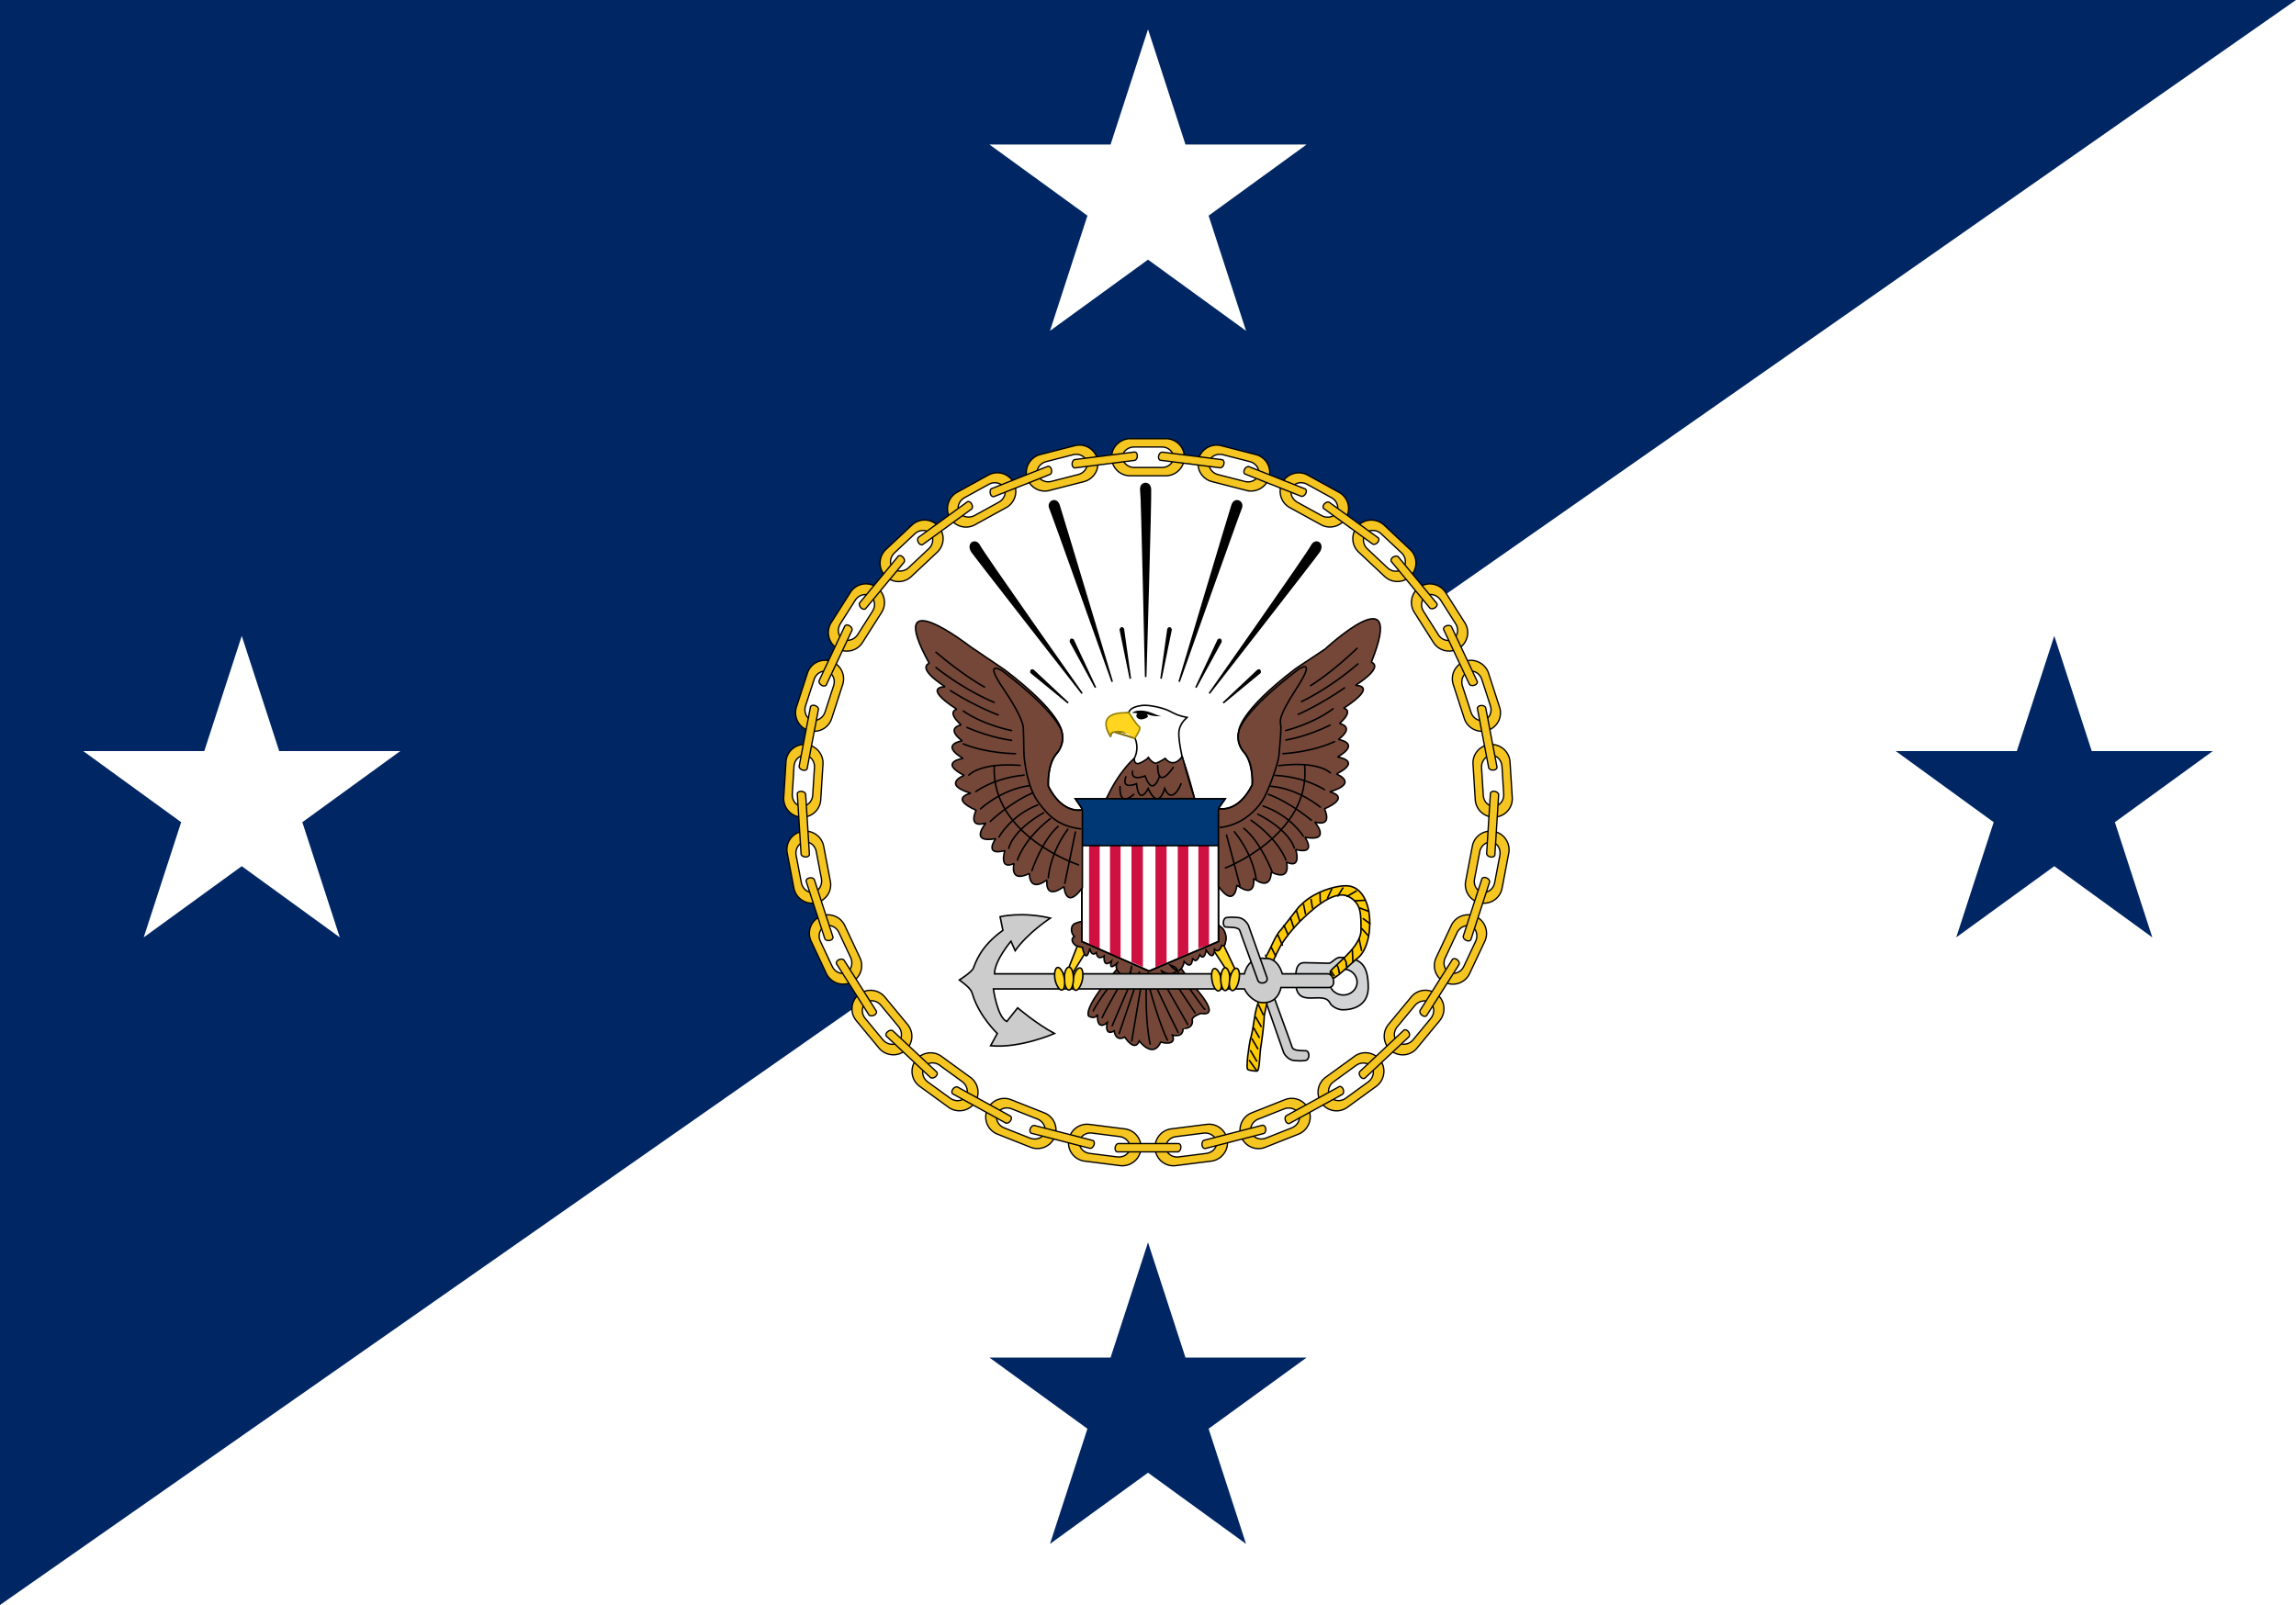 <svg xmlns="http://www.w3.org/2000/svg" width="615" height="430"><path fill="#002664" d="M0 0h615v430H0z"/><path fill="#FFF" d="M0 430h615V0zM64.755 170.359l26.258 80.779-68.732-49.916h84.943l-68.727 49.916z"/><path fill="none" d="M64.746 170.349c24.666 0 44.655 19.987 44.655 44.648s-19.997 44.654-44.655 44.654c-24.659 0-44.647-19.993-44.647-44.654-.001-24.658 19.99-44.648 44.647-44.648z"/><path fill="#002664" d="m550.254 170.357 26.259 80.782-68.734-49.916h84.946l-68.729 49.916z"/><path fill="none" d="M550.245 170.349c24.665 0 44.655 19.987 44.655 44.65 0 24.66-19.998 44.652-44.655 44.652-24.659 0-44.647-19.992-44.647-44.652 0-24.661 19.989-44.65 44.647-44.65zM307.496 7.849c24.667 0 44.655 19.988 44.655 44.648 0 24.662-19.996 44.654-44.655 44.654-24.658 0-44.647-19.992-44.647-44.654 0-24.659 19.991-44.648 44.647-44.648z"/><path fill="#FFF" d="m307.508 7.857 26.256 80.78-68.732-49.914h84.944l-68.729 49.914z"/><path fill="#002664" d="m307.506 332.857 26.258 80.782-68.734-49.916h84.946l-68.729 49.916z"/><path fill="none" d="M307.496 332.849c24.666 0 44.655 19.987 44.655 44.648 0 24.662-19.998 44.654-44.655 44.654-24.659 0-44.647-19.992-44.647-44.654 0-24.659 19.989-44.648 44.647-44.648z"/><path fill="#FFF" d="m400.795 222.991.258-4.096a4.928 4.928 0 0 0 4.02-5.123l-.605-9.647c-.191-2.469-2.221-4.446-4.632-4.584l-.768-4.026a4.925 4.925 0 0 0 2.616-5.961l-2.987-9.196c-.798-2.34-3.251-3.749-5.62-3.288l-1.75-3.717a4.933 4.933 0 0 0 1.055-6.423l-5.184-8.168c-1.354-2.068-4.082-2.821-6.265-1.783l-2.618-3.166a4.923 4.923 0 0 0-.574-6.485l-7.048-6.62c-1.829-1.669-4.663-1.718-6.517-.169l-3.318-2.411a4.929 4.929 0 0 0-2.17-6.144l-8.471-4.658c-2.184-1.161-4.943-.506-6.354 1.457l-3.814-1.509a4.928 4.928 0 0 0-3.631-5.408l-9.363-2.405c-2.404-.582-4.912.74-5.789 2.989l-4.071-.515a4.93 4.93 0 0 0-4.861-4.333h-9.666c-2.472.036-4.574 1.938-4.865 4.333l-4.066.515a4.936 4.936 0 0 0-5.784-2.988l-9.365 2.404c-2.387.649-3.948 3.016-3.633 5.406l-3.82 1.512a4.93 4.93 0 0 0-6.345-1.454l-8.473 4.658c-2.151 1.225-3.074 3.899-2.176 6.139l-3.322 2.416a4.928 4.928 0 0 0-6.51.166l-7.05 6.619c-1.782 1.721-2.009 4.546-.578 6.491l-2.615 3.163a4.938 4.938 0 0 0-6.27 1.775l-5.179 8.168c-1.299 2.105-.815 4.901 1.056 6.433l-1.746 3.708a4.93 4.93 0 0 0-5.626 3.285l-2.987 9.194c-.731 2.364.429 4.948 2.62 5.963l-.77 4.033a4.933 4.933 0 0 0-4.63 4.578l-.606 9.647c-.12 2.473 1.645 4.688 4.02 5.128l.258 4.09a4.933 4.933 0 0 0-3.348 5.587l1.813 9.499c.5 2.422 2.758 4.127 5.167 3.965l1.268 3.903a4.938 4.938 0 0 0-1.851 6.245l4.115 8.746c1.087 2.223 3.703 3.313 5.995 2.558l2.201 3.47a4.926 4.926 0 0 0-.24 6.507l6.161 7.449c1.604 1.883 4.409 2.29 6.441.984l2.991 2.808a4.934 4.934 0 0 0 1.384 6.368l7.822 5.684c2.024 1.43 4.842 1.122 6.484-.648l3.595 1.976a4.932 4.932 0 0 0 2.925 5.821l8.988 3.56c2.314.876 4.967-.119 6.12-2.242l3.974 1.02a4.928 4.928 0 0 0 4.28 4.909l9.59 1.211c2.461.276 4.782-1.348 5.37-3.686h4.098a4.93 4.93 0 0 0 5.366 3.686l9.591-1.211c2.449-.344 4.293-2.494 4.284-4.907l3.972-1.02a4.935 4.935 0 0 0 6.114 2.238l8.991-3.562c2.283-.942 3.539-3.48 2.927-5.815l3.603-1.981a4.927 4.927 0 0 0 6.477.649l7.823-5.683c1.979-1.483 2.56-4.257 1.388-6.366l2.992-2.811a4.933 4.933 0 0 0 6.442-.978l6.161-7.453c1.551-1.931 1.424-4.763-.241-6.515l2.196-3.461a4.932 4.932 0 0 0 5.997-2.553l4.118-8.748c1.018-2.253.192-4.965-1.854-6.247l1.268-3.901a4.937 4.937 0 0 0 5.17-3.964l1.809-9.495c.426-2.437-1.047-4.852-3.348-5.589z"/><path d="M260.264 147.706c.597.972 29.585 38.081 29.585 38.081s-26.447-37.483-27.492-39.575c-.971-1.939-3.361-.745-2.093 1.494z"/><path fill="none" stroke="#000" stroke-width=".411" d="M260.264 147.706c.597.972 29.585 38.081 29.585 38.081s-26.447-37.483-27.492-39.575c-.971-1.939-3.361-.745-2.093 1.494z"/><path d="m276.177 180.19 9.936 8.137-9.337-8.733c-.824-.376-.599.596-.599.596z"/><path fill="none" stroke="#000" stroke-width=".411" d="m276.177 180.19 9.936 8.137-9.337-8.733c-.824-.376-.599.596-.599.596z"/><path d="M281.256 136.207c.524 1.121 16.659 46.446 16.659 46.446s-13.522-45.104-14.266-47.341c-.752-2.166-3.213-.898-2.393.895z"/><path fill="none" stroke="#000" stroke-width=".411" d="M281.256 136.207c.524 1.121 16.659 46.446 16.659 46.446s-13.522-45.104-14.266-47.341c-.752-2.166-3.213-.898-2.393.895z"/><path d="m286.71 171.9 6.724 12.318-5.977-12.766c-.747-.597-.747.448-.747.448z"/><path fill="none" stroke="#000" stroke-width=".411" d="m286.71 171.9 6.724 12.318-5.977-12.766c-.747-.597-.747.448-.747.448z"/><path d="M305.611 131.279c.224 1.192 1.27 50.104 1.27 50.104s1.419-48.015 1.268-50.327c-.147-2.315-2.913-1.791-2.538.223z"/><path fill="none" stroke="#000" stroke-width=".411" d="M305.611 131.279c.224 1.192 1.27 50.104 1.27 50.104s1.419-48.015 1.268-50.327c-.147-2.315-2.913-1.791-2.538.223z"/><path d="m300.082 168.688 2.69 13.143-1.867-13.292c-.524-.821-.823.149-.823.149z"/><path fill="none" stroke="#000" stroke-width=".411" d="m300.082 168.688 2.69 13.143-1.867-13.292c-.524-.821-.823.149-.823.149z"/><path d="M353.422 147.706c-.594.972-29.507 38.081-29.507 38.081s26.368-37.483 27.412-39.575c.978-1.939 3.364-.745 2.095 1.494z"/><path fill="none" stroke="#000" stroke-width=".411" d="M353.422 147.706c-.594.972-29.507 38.081-29.507 38.081s26.368-37.483 27.412-39.575c.978-1.939 3.364-.745 2.095 1.494z"/><path d="m337.51 180.19-9.861 8.137 9.263-8.733c.819-.376.598.596.598.596z"/><path fill="none" stroke="#000" stroke-width=".411" d="m337.51 180.19-9.861 8.137 9.263-8.733c.819-.376.598.596.598.596z"/><path d="M332.429 136.207c-.522 1.121-16.587 46.446-16.587 46.446s13.451-45.104 14.199-47.341c.745-2.166 3.209-.898 2.388.895z"/><path fill="none" stroke="#000" stroke-width=".411" d="M332.429 136.207c-.522 1.121-16.587 46.446-16.587 46.446s13.451-45.104 14.199-47.341c.745-2.166 3.209-.898 2.388.895z"/><path d="m327.051 171.9-6.727 12.318 5.979-12.766c.748-.597.748.448.748.448z"/><path fill="none" stroke="#000" stroke-width=".411" d="m327.051 171.9-6.727 12.318 5.979-12.766c.748-.597.748.448.748.448z"/><path d="m313.678 168.688-2.692 13.143 1.87-13.292c.522-.821.822.149.822.149z"/><path fill="none" stroke="#000" stroke-width=".411" d="m313.678 168.688-2.692 13.143 1.87-13.292c.522-.821.822.149.822.149z"/><path fill="#CCC" d="M339.074 268.376c-.967-2.017 1.876-2.39 2.245-1.045.299.897 4.412 12.021 4.781 13.216.37 1.119 2.765.896 3.733.974 1.046.146 1.046 2.464-.221 2.613-1.273.147-2.244.073-2.99 0-1.416-.149-2.465-1.421-2.768-2.091-.219-.675-4.78-13.667-4.78-13.667z"/><path fill="none" stroke="#000" stroke-width=".411" d="M339.074 268.376c-.967-2.017 1.876-2.39 2.245-1.045.299.897 4.412 12.021 4.781 13.216.37 1.119 2.765.896 3.733.974 1.046.146 1.046 2.464-.221 2.613-1.273.147-2.244.073-2.99 0-1.416-.149-2.465-1.421-2.768-2.091-.219-.675-4.78-13.667-4.78-13.667z"/><path fill="#FFD520" d="m325.031 254.561 3.14 4.78 1.195 2.613 1.718-1.866-.522-.971-4.035-8.513z"/><path fill="none" stroke="#000" stroke-width=".411" d="m325.031 254.561 3.14 4.78 1.195 2.613 1.718-1.866-.522-.971-4.035-8.513z"/><path fill="#FFD520" d="m289.325 251.5-2.989 7.617c.077 0 .301 2.165.301 2.165l.895-.896 4.706-7.616-2.913-1.27z"/><path fill="none" stroke="#000" stroke-width=".411" d="m289.325 251.5-2.989 7.617c.077 0 .301 2.165.301 2.165l.895-.896 4.706-7.616-2.913-1.27z"/><path fill="#744739" d="M319.353 273.232c-.143-.898 2.323-1.718 2.323-1.718 6.119 1.043-2.393-7.842-2.393-7.842-2.99-4.482-4.26-6.05-4.26-6.05.075-1.346-.298-2.915-.298-2.915H301.5c-2.087 1.569-.595 3.065-.595 3.065-11.58 12.616-9.263 14.485-9.263 14.485 1.792.974 2.316-.449 2.316-.449-.152 4.778 2.612 2.165 2.612 2.165-.744 3.884 1.868 2.242 1.868 2.242s.302 2.985 2.839 1.642c0 0 2.615 4.183 3.886 1.045 0 0 3.661 4.93 5.751.299 0 0 4.41 1.271 3.139-1.866 0 0 2.912.822 2.838-1.79 0 .001 2.838.222 2.462-2.313z"/><path fill="none" stroke="#000" stroke-width=".411" d="M319.353 273.232c-.143-.898 2.323-1.718 2.323-1.718 6.119 1.043-2.393-7.842-2.393-7.842-2.99-4.482-4.26-6.05-4.26-6.05.075-1.346-.298-2.915-.298-2.915H301.5c-2.087 1.569-.595 3.065-.595 3.065-11.58 12.616-9.263 14.485-9.263 14.485 1.792.974 2.316-.449 2.316-.449-.152 4.778 2.612 2.165 2.612 2.165-.744 3.884 1.868 2.242 1.868 2.242s.302 2.985 2.839 1.642c0 0 2.615 4.183 3.886 1.045 0 0 3.661 4.93 5.751.299 0 0 4.41 1.271 3.139-1.866 0 0 2.912.822 2.838-1.79 0 .001 2.838.222 2.462-2.313z"/><path fill="none" stroke="#000" stroke-width=".411" stroke-linecap="round" stroke-linejoin="bevel" d="M292.836 270.84c1.122-2.611 7.393-10.678 7.393-10.678M312.559 260.012l7.543 11.353M318.159 274.5l-6.946-12.173M314.948 259.639s8.069 11.574 7.771 10.753M307.624 263.596c2.841 10.753 5.083 15.087 5.083 15.087M295.227 272.631c1.121-2.615 6.05-10.975 6.05-10.975M297.915 274.797l5.081-11.871M299.78 276.889l4.934-14.562M303.144 278.903l2.691-15.902"/><path fill="none" stroke="#000" stroke-width=".411" stroke-linecap="round" d="M308.148 261.058c4.41 9.557 7.398 15.53 7.398 15.53"/><path fill="none" stroke="#000" stroke-width=".411" stroke-linecap="round" stroke-linejoin="bevel" d="M307.031 263.295c-.301 11.13 1.043 16.433 1.043 16.433"/><path fill="#744739" d="M325.932 247.465s.818.602 1.566 1.272c.596.674 1.271 2.39.75 3.661-.077.223.072 1.192-.973.894 0 0-.676 2.319-1.942 1.048 0 0-.077 3.656-2.245.221 0 0-.445 3.062-1.716 1.271 0 0-.897 2.765-1.942.822 0 0 0 3.509-2.242.97 0 0-.15 1.494-1.195 2.241-1.044.674-2.614-1.345-2.614-1.345s3.138.896 1.272 2.019c-1.869 1.043-3.738-.601-3.738-.601s1.869 1.421.229 3.211c-1.646 1.792-3.666-2.61-3.666-2.61 2.021 4.48-1.417 3.283-1.417 3.283-1.046-.3-.895-3.583-.895-3.583s-.225 3.583-1.646 3.134c-1.417-.446-.375-4.627-.375-4.627s-.372 4.479-2.838 2.388c-2.463-2.164-.744-3.434-.744-3.434s-2.766 2.986-1.87-.151c0 0-2.168 2.093-1.943-1.417 0 0-1.792 1.417-2.093-.896 0 0-.82.746-1.269.075-.223-.225-.374-.674-.447-1.271 0 0-.374 1.792-.894 2.017-.376.075-.748-.443-1.122-2.24 0 0-1.645-.224-2.167-.818-.298-.298-1.118-1.422 0-2.095-1.118-1.118-.895-2.984.076-3.436.895-.444 2.315-.668 2.315-.668v3.581c10.906 4.183 17.628 9.113 17.628 9.113 10.908-8.591 17.93-7.77 17.93-7.77l.227-4.259z"/><path fill="none" stroke="#000" stroke-width=".411" d="M325.932 247.465s.818.602 1.566 1.272c.596.674 1.271 2.39.75 3.661-.077.223.072 1.192-.973.894 0 0-.676 2.319-1.942 1.048 0 0-.077 3.656-2.245.221 0 0-.445 3.062-1.716 1.271 0 0-.897 2.765-1.942.822 0 0 0 3.509-2.242.97 0 0-.15 1.494-1.195 2.241-1.044.674-2.614-1.345-2.614-1.345s3.138.896 1.272 2.019c-1.869 1.043-3.738-.601-3.738-.601s1.869 1.421.229 3.211c-1.646 1.792-3.666-2.61-3.666-2.61 2.021 4.48-1.417 3.283-1.417 3.283-1.046-.3-.895-3.583-.895-3.583s-.225 3.583-1.646 3.134c-1.417-.446-.375-4.627-.375-4.627s-.372 4.479-2.838 2.388c-2.463-2.164-.744-3.434-.744-3.434s-2.766 2.986-1.87-.151c0 0-2.168 2.093-1.943-1.417 0 0-1.792 1.417-2.093-.896 0 0-.82.746-1.269.075-.223-.225-.374-.674-.447-1.271 0 0-.374 1.792-.894 2.017-.376.075-.748-.443-1.122-2.24 0 0-1.645-.224-2.167-.818-.298-.298-1.118-1.422 0-2.095-1.118-1.118-.895-2.984.076-3.436.895-.444 2.315-.668 2.315-.668v3.581c10.906 4.183 17.628 9.113 17.628 9.113 10.908-8.591 17.93-7.77 17.93-7.77l.227-4.259z"/><path fill="#D1D3D4" d="M356.037 258.072c.97-.299 1.791-1.567 2.838-1.567 5.531 0 7.618 1.866 7.618 8.064 0 4.106-2.985 5.97-6.87 5.97-1.193 0-2.839-.817-3.365-1.793-1.791-3.657-9.187 1.944-9.187-5.673 0-2.016-.224-5.152 2.313-5.152 2.245 0 4.709.151 6.653.151z"/><path fill="none" stroke="#000" stroke-width=".411" d="M356.037 258.072c.97-.299 1.791-1.567 2.838-1.567 5.531 0 7.618 1.866 7.618 8.064 0 4.106-2.985 5.97-6.87 5.97-1.193 0-2.839-.817-3.365-1.793-1.791-3.657-9.187 1.944-9.187-5.673 0-2.016-.224-5.152 2.313-5.152 2.245 0 4.709.151 6.653.151z"/><path fill="#FFF" d="M359.846 266.582c2.021 0 3.662-1.563 3.662-3.434 0-1.94-1.643-3.508-3.662-3.508-2.09 0-3.737 1.567-3.737 3.508-.001 1.871 1.647 3.434 3.737 3.434z"/><path fill="none" stroke="#000" stroke-width=".411" d="M359.846 266.582c2.021 0 3.662-1.563 3.662-3.434 0-1.94-1.643-3.508-3.662-3.508-2.09 0-3.737 1.567-3.737 3.508-.001 1.871 1.647 3.434 3.737 3.434z"/><path fill="#FFCB05" d="M339.074 256.277c1.271-1.938 2.471-5.673 4.037-7.168.15-.146 4.779-6.12 4.779-6.12.746-.747 1.796-1.721 2.915-2.466 3.064-2.016 7.093-3.211 9.713-3.211 7.919 0 7.993 16.055 2.913 19.563-.671.447-6.647 6.419-6.647 5.078 0-1.496-1.195-1.046.146-2.392 2.243-2.237 7.622-6.419 7.622-10.302 0-4.334.148-7.318-3.436-9.111-4.187-2.017-10.834 4.706-12.926 6.723-2.018 2.015-3.961 4.477-5.23 6.645-.149.297-1.792 3.359-1.792 3.809.001.223-1.868 0-2.094-1.048z"/><path fill="none" stroke="#000" stroke-width=".411" d="M339.074 256.277c1.271-1.938 2.471-5.673 4.037-7.168.15-.146 4.779-6.12 4.779-6.12.746-.747 1.796-1.721 2.915-2.466 3.064-2.016 7.093-3.211 9.713-3.211 7.919 0 7.993 16.055 2.913 19.563-.671.447-6.647 6.419-6.647 5.078 0-1.496-1.195-1.046.146-2.392 2.243-2.237 7.622-6.419 7.622-10.302 0-4.334.148-7.318-3.436-9.111-4.187-2.017-10.834 4.706-12.926 6.723-2.018 2.015-3.961 4.477-5.23 6.645-.149.297-1.792 3.359-1.792 3.809.001.223-1.868 0-2.094-1.048zM319.953 213.943s-1.57-6.422-3.213-10.755c0 0-1.117-4.777-.974-7.021.153-1.714 1.05-2.913 2.171-3.955-2.236-.45-2.989-.825-4.855-1.796-1.345-.671-5.08-1.642-7.173-1.417-3.585.451-3.511 1.94-3.511 1.94M302.398 190.94l-2.688.448M299.71 191.388c-5.829.676-2.167 5.975-2.167 5.975-.526-2.017 3.509-1.194 3.509-1.194M301.054 196.168l1.718.225"/><path fill="none" stroke="#000" stroke-width=".411" d="M302.772 196.393s-1.048-.225-2.092-.297c-1.044-.148-2.018.072-2.018.072M298.662 196.168l5.378 1.644M304.04 197.812c1.123 2.838.151 5.376-1.195 6.794-2.091 2.387-6.498 9.409-6.498 9.409"/><path d="M303.22 191.018s.223-.375 1.419-.6c1.12-.15 2.393 0 3.736.522 1.344.523 1.942.822 2.686.973 0 0-1.716 0-2.314-.15-.598-.074-1.566-.446-1.566-.446s.37.523.295.747c-.075.149-1.342.896-2.312.597-.897-.374-.972-1.122-.524-1.417 0-.001.074-.304-1.42-.226z"/><path fill="#744739" d="M316.664 202.666c1.868 6.941 3.289 11.277 3.289 11.277l-23.605.072c3.432-7.543 7.469-10.827 7.469-10.827.074.521-.073 1.193.896 1.418 1.045-.148 2.686-1.344 2.91-1.644.45.676 1.048 1.271 1.871 1.567 1.195-.371 2.616-1.342 2.616-1.342 2.392 2.912 4.554-.521 4.554-.521z"/><path fill="none" stroke="#000" stroke-width=".411" d="M316.664 202.666c1.868 6.941 3.289 11.277 3.289 11.277l-23.605.072c3.432-7.543 7.469-10.827 7.469-10.827.074.521-.073 1.193.896 1.418 1.045-.148 2.686-1.344 2.91-1.644.45.676 1.048 1.271 1.871 1.567 1.195-.371 2.616-1.342 2.616-1.342 2.392 2.912 4.554-.521 4.554-.521z"/><path fill="#FFF" d="m326.377 216.553 1.794-2.537h-40.115l1.718 2.537v35.694l18.001 7.915 18.602-7.915z"/><path fill="none" stroke="#000" stroke-width=".411" d="m326.377 216.553 1.794-2.537h-40.115l1.718 2.537v35.694l18.001 7.915 18.602-7.915z"/><path fill="#CE1141" d="M294.556 254.114v-27.552h-2.841v26.58zM300.157 256.725l-2.838-1.267v-28.896h2.838zM306.133 259.117v-32.629h-3.063v31.21zM320.998 254.114v-27.552h2.842v26.58zM315.474 256.725l2.837-1.267v-28.896h-2.837zM309.495 259.19v-32.628h2.985v31.359z"/><path fill="#003876" d="M326.377 226.562v-10.009l1.717-2.537h-40.191l1.871 2.537v10.009z"/><path fill="none" stroke="#000" stroke-width=".411" d="m326.377 216.553 1.794-2.537h-40.115l1.718 2.537v35.694l18.001 7.915 18.602-7.915zM289.774 226.562h36.603"/><path fill="none" stroke="#000" stroke-width=".411" stroke-linecap="round" d="M303.37 206.625c-.525 2.838 3.36 1.266 3.36 1.266 2.094 5.977 3.882 0 3.882 0"/><path fill="none" stroke="#000" stroke-width=".411" stroke-linecap="round" d="M310.092 205.055c0 7.021 4.182.524 4.182.524M301.575 208.116c-1.346 3.659 2.839 1.865 2.839 1.865.75 6.197 3.136 1.27 3.136 1.27 2.839 6.199 4.409 0 4.409 0 2.092 4.702 4.41-1.27 4.41-1.27M300.007 210.731c-.228 5.974 3.661 2.088 3.661 2.088"/><path fill="#744739" d="M269.079 179.442c15.463 11.726 15.391 16.803 15.391 16.803.671 3.507-1.271 5.449-1.271 5.449-2.763 2.988-2.391 8.96-2.391 8.96 3.81 7.689 9.116 6.35 9.116 6.35v20.831c-4.483 6.2-4.931-.298-4.931-.298-5.381 3.882-4.557-1.795-4.557-1.795-4.935 3.588-4.708-1.715-4.708-1.715-5.529 2.69-4.11-2.686-4.11-2.686-4.183 1.941-2.468-3.437-2.468-3.437-5.822 1.491-2.463-3.213-2.463-3.213-7.324 1.345-2.615-4.181-2.615-4.181-5.078 1.566-2.615-3.435-2.615-3.435-7.394-3.287-1.419-4.556-1.419-4.556-7.993-2.389-1.791-4.778-1.791-4.778-7.022-3.584-.302-4.555-.302-4.555-6.423-3.808-.224-4.703-.224-4.703-4.631-3.513-.296-4.259-.296-4.259-4.038-3.735-1.123-4.18-1.123-4.18-9.562-6.198-3.138-6.049-3.138-6.049-7.993-5.229-4.257-6.273-4.257-6.273-12.477-22.701 10.905-4.554 10.905-4.554l9.267 6.274z"/><path fill="none" stroke="#000" stroke-width=".411" stroke-linejoin="bevel" d="M269.079 179.442c15.463 11.726 15.391 16.803 15.391 16.803.671 3.507-1.271 5.449-1.271 5.449-2.763 2.988-2.391 8.96-2.391 8.96 3.81 7.689 9.116 6.35 9.116 6.35v20.831c-4.483 6.2-4.931-.298-4.931-.298-5.381 3.882-4.557-1.795-4.557-1.795-4.935 3.588-4.708-1.715-4.708-1.715-5.529 2.69-4.11-2.686-4.11-2.686-4.183 1.941-2.468-3.437-2.468-3.437-5.822 1.491-2.463-3.213-2.463-3.213-7.324 1.345-2.615-4.181-2.615-4.181-5.078 1.566-2.615-3.435-2.615-3.435-7.394-3.287-1.419-4.556-1.419-4.556-7.993-2.389-1.791-4.778-1.791-4.778-7.022-3.584-.302-4.555-.302-4.555-6.423-3.808-.224-4.703-.224-4.703-4.631-3.513-.296-4.259-.296-4.259-4.038-3.735-1.123-4.18-1.123-4.18-9.562-6.198-3.138-6.049-3.138-6.049-7.993-5.229-4.257-6.273-4.257-6.273-12.477-22.701 10.905-4.554 10.905-4.554l9.267 6.274z"/><path fill="none" stroke="#000" stroke-width=".411" stroke-linecap="round" stroke-linejoin="bevel" d="M289.625 216.929s-4.933 1.342-8.816-6.272c0 0-.446-5.525 2.089-8.589 2.617-3.137 1.572-5.822 1.572-5.822s-.669-4.855-15.988-16.505c0 0-5.375-3.432.377 4.929 5.303 7.77 5.229 10.233 5.229 10.233s.149 3.133.149 6.124c0 2.983 1.116 10.302 3.882 13.885 2.689 3.659 5.381 6.423 11.356 7.167"/><path fill="none" stroke="#000" stroke-width=".411" stroke-linecap="round" d="M250.703 174.737c7.545 6.42 12.998 9.333 12.998 9.333M250.703 178.844c8.293 6.494 15.612 9.336 15.612 9.336M254.584 185.042c7.026 4.409 12.779 6.496 12.779 6.496M258.025 190.493c5.676 3.885 12.922 5.23 12.922 5.23M258.996 194.901c6.798 2.911 11.951 3.436 11.951 3.436M258.025 199.303c6.423 2.615 13.968 2.615 13.968 2.615M273.262 205.055c-10.831-.821-13.744 2.613-13.744 2.613M274.31 207.668c-7.995.746-12.924 4.407-12.924 4.407M275.654 210.506c-7.546 1.046-13 6.199-13 6.199M276.4 212.521c-5.978 2.615-11.133 7.541-11.133 7.541M277.97 215.656c-7.246 2.842-10.382 8.589-10.382 8.589M279.539 217.749c-8.592 4.93-9.339 9.555-9.339 9.555M281.333 219.317c-7.246 5.672-8.818 11.125-8.818 11.125M283.424 221.407c-4.408 3.884-7.024 11.876-7.024 11.876M286.037 222.153c-4.929 6.723-5.229 12.995-5.229 12.995M288.056 222.901l-2.838 13.742"/><path fill="none" stroke="#000" stroke-width=".411" stroke-linecap="round" d="M266.315 205.278c-.823 18.669 22.562 26.432 22.562 26.432"/><path fill="#744739" d="M347.149 179.067c-15.468 11.726-15.317 16.802-15.317 16.802-.748 3.512 1.193 5.452 1.193 5.452 2.762 2.988 2.389 8.961 2.389 8.961-3.805 7.688-9.037 6.344-9.037 6.344v20.838c4.409 6.193 4.93-.3 4.93-.3 5.305 3.882 4.48-1.795 4.48-1.795 4.934 3.585 4.709-1.717 4.709-1.717 5.529 2.69 4.109-2.688 4.109-2.688 4.185 2.017 2.466-3.359 2.466-3.359 5.826 1.491 2.464-3.283 2.464-3.283 7.324 1.341 2.615-4.108 2.615-4.108 5.082 1.491 2.617-3.51 2.617-3.51 7.395-3.288 1.42-4.558 1.42-4.558 7.99-2.387 1.792-4.777 1.792-4.777 7.022-3.584.298-4.553.298-4.553 6.424-3.738.225-4.706.225-4.706 4.632-3.508.299-4.258.299-4.258 4.033-3.66 1.121-4.106 1.121-4.106 9.561-6.272 3.137-6.123 3.137-6.123 8.065-5.228 4.26-6.199 4.26-6.199 9.635-23.969-12.403-3.507-12.403-3.507l-7.767 5.15z"/><path fill="none" stroke="#000" stroke-width=".411" stroke-linejoin="bevel" d="M347.149 179.067c-15.468 11.726-15.317 16.802-15.317 16.802-.748 3.512 1.193 5.452 1.193 5.452 2.762 2.988 2.389 8.961 2.389 8.961-3.805 7.688-9.037 6.344-9.037 6.344v20.838c4.409 6.193 4.93-.3 4.93-.3 5.305 3.882 4.48-1.795 4.48-1.795 4.934 3.585 4.709-1.717 4.709-1.717 5.529 2.69 4.109-2.688 4.109-2.688 4.185 2.017 2.466-3.359 2.466-3.359 5.826 1.491 2.464-3.283 2.464-3.283 7.324 1.341 2.615-4.108 2.615-4.108 5.082 1.491 2.617-3.51 2.617-3.51 7.395-3.288 1.42-4.558 1.42-4.558 7.99-2.387 1.792-4.777 1.792-4.777 7.022-3.584.298-4.553.298-4.553 6.424-3.738.225-4.706.225-4.706 4.632-3.508.299-4.258.299-4.258 4.033-3.66 1.121-4.106 1.121-4.106 9.561-6.272 3.137-6.123 3.137-6.123 8.065-5.228 4.26-6.199 4.26-6.199 9.635-23.969-12.403-3.507-12.403-3.507l-7.767 5.15z"/><path fill="none" stroke="#000" stroke-width=".411" stroke-linecap="round" stroke-linejoin="bevel" d="M326.676 216.626s4.859 1.274 8.738-6.342c0 0 .527-5.527-2.089-8.59-2.615-3.133-1.493-5.824-1.493-5.824s.597-4.853 15.911-16.502c0 0 5.154-3.584-.374 4.926-5.678 8.812-4.258 8.961-4.258 10.608 0 1.715-.373 5.373-.52 7.391-.152 2.089-2.914 9.933-4.486 12.246-1.494 2.39-5.381 6.498-11.279 7.168"/><path fill="none" stroke="#000" stroke-width=".411" stroke-linecap="round" d="M363.508 173.691c-7.173 6.871-12.477 10.008-12.477 10.008M363.729 177.874c-7.992 6.867-15.09 10.08-15.09 10.08M360.145 184.294c-6.801 4.706-12.401 7.094-12.401 7.094M357.084 189.896c-5.53 4.107-12.702 5.826-12.702 5.826M356.258 194.302c-6.645 3.211-11.801 3.96-11.801 3.96M357.455 198.703c-6.35 2.918-13.82 3.215-13.82 3.215M342.517 205.13c10.827-1.345 13.818 1.934 13.818 1.934M341.545 207.743c8.068.373 13.221 3.809 13.221 3.809M340.42 210.654c7.547.674 13.225 5.601 13.225 5.601M339.75 212.819c6.053 2.241 11.504 6.944 11.504 6.944M338.332 215.953c7.397 2.545 10.758 8.067 10.758 8.067M336.911 218.122c8.739 4.48 9.786 9.109 9.786 9.109M335.119 219.764c7.544 5.304 9.338 10.679 9.338 10.679M333.178 221.931c4.554 3.659 7.543 11.577 7.543 11.577M330.635 222.826c5.23 6.494 5.828 12.695 5.828 12.695M328.542 223.725l3.588 13.587"/><path fill="none" stroke="#000" stroke-width=".411" stroke-linecap="round" d="M349.459 205.055c1.72 18.597-21.211 27.479-21.211 27.479"/><path fill="#FFCB05" d="M337.283 268.076c-1.342 2.687-1.342 7.097-2.387 10.456-.227.97-1.346 7.916-.602 8.061.301.151 2.316.527 2.543.3.594-.596.594-4.701.82-5.972.302-1.793.971-6.723.971-8.737 0-.149.6-2.687.746-3.508.304-1.718-2.237-.6-2.091-.6z"/><path fill="none" stroke="#000" stroke-width=".411" d="M337.283 268.076c-1.342 2.687-1.342 7.097-2.387 10.456-.227.97-1.346 7.916-.602 8.061.301.151 2.316.527 2.543.3.594-.596.594-4.701.82-5.972.302-1.793.971-6.723.971-8.737 0-.149.6-2.687.746-3.508.304-1.718-2.237-.6-2.091-.6zM357.455 261.581l-.896-1.419"/><path fill="#CCC" d="m270.799 252.174 1.118 2.534c3.436-4.852 9.416-8.734 9.416-8.734-7.622-1.791-13.446-.37-13.446-.37l.743 3.655c-6.199 4.405-7.395 8.961-7.917 10.155-.523 1.122-3.738 3.137-3.738 3.137 2.915 2.167 3.215 2.765 3.587 4.031 1.794 5.752 6.572 10.305 6.572 10.305l-1.791 3.286c7.995.748 17.109-3.286 17.109-3.286-4.781-2.538-9.86-6.871-9.86-6.871l-2.915 3.66c-2.543-1.119-3.587-8.735-3.587-8.735h67.234c1.419 2.914 3.958 3.584 3.958 3.584 5.156.896 5.828-3.957 5.828-3.957h12.777c2.166 0 1.417-3.662-.227-3.662h-12.176c-1.42-4.7-4.558-4.106-4.558-4.106-4.706-.745-5.604 4.106-5.604 4.106h-66.934c.004-3.581 4.411-8.732 4.411-8.732z"/><path fill="none" stroke="#000" stroke-width=".411" d="m270.799 252.174 1.118 2.534c3.436-4.852 9.416-8.734 9.416-8.734-7.622-1.791-13.446-.37-13.446-.37l.743 3.655c-6.199 4.405-7.395 8.961-7.917 10.155-.523 1.122-3.738 3.137-3.738 3.137 2.915 2.167 3.215 2.765 3.587 4.031 1.794 5.752 6.572 10.305 6.572 10.305l-1.791 3.286c7.995.748 17.109-3.286 17.109-3.286-4.781-2.538-9.86-6.871-9.86-6.871l-2.915 3.66c-2.543-1.119-3.587-8.735-3.587-8.735h67.234c1.419 2.914 3.958 3.584 3.958 3.584 5.156.896 5.828-3.957 5.828-3.957h12.777c2.166 0 1.417-3.662-.227-3.662h-12.176c-1.42-4.7-4.558-4.106-4.558-4.106-4.706-.745-5.604 4.106-5.604 4.106h-66.934c.004-3.581 4.411-8.732 4.411-8.732z"/><path fill="#FFD520" d="M326.449 265.464c.678-.073.973-1.567.678-3.21-.377-1.646-1.195-2.913-1.871-2.763-.67.147-.895 1.566-.595 3.284.297 1.642 1.119 2.836 1.788 2.689z"/><path fill="none" stroke="#000" stroke-width=".411" d="M326.449 265.464c.678-.073.973-1.567.678-3.21-.377-1.646-1.195-2.913-1.871-2.763-.67.147-.895 1.566-.595 3.284.297 1.642 1.119 2.836 1.788 2.689z"/><path fill="#FFD520" d="M328.171 265.391c.671 0 1.271-1.342 1.271-3.063 0-1.719-.6-3.06-1.271-3.06-.599 0-1.195 1.341-1.195 3.06 0 1.721.596 3.063 1.195 3.063z"/><path fill="none" stroke="#000" stroke-width=".411" d="M328.171 265.391c.671 0 1.271-1.342 1.271-3.063 0-1.719-.6-3.06-1.271-3.06-.599 0-1.195 1.341-1.195 3.06 0 1.721.596 3.063 1.195 3.063z"/><path fill="#FFD520" d="M330.039 265.391c.671.147 1.496-1.122 1.793-2.764.373-1.645.074-3.064-.6-3.212-.67-.147-1.495 1.123-1.791 2.765-.376 1.641-.075 3.06.598 3.211z"/><path fill="none" stroke="#000" stroke-width=".411" d="M330.039 265.391c.671.147 1.496-1.122 1.793-2.764.373-1.645.074-3.064-.6-3.212-.67-.147-1.495 1.123-1.791 2.765-.376 1.641-.075 3.06.598 3.211z"/><path fill="#FFD520" d="M288.056 265.315c-.671-.15-.897-1.568-.598-3.214.375-1.716 1.194-2.911 1.868-2.761.671.074.896 1.566.598 3.212-.374 1.641-1.197 2.912-1.868 2.763z"/><path fill="none" stroke="#000" stroke-width=".411" d="M288.056 265.315c-.671-.15-.897-1.568-.598-3.214.375-1.716 1.194-2.911 1.868-2.761.671.074.896 1.566.598 3.212-.374 1.641-1.197 2.912-1.868 2.763z"/><path fill="#FFD520" d="M286.337 265.24c-.748 0-1.269-1.419-1.269-3.061 0-1.72.521-3.062 1.269-3.062.672 0 1.195 1.343 1.195 3.062 0 1.642-.523 3.061-1.195 3.061z"/><path fill="none" stroke="#000" stroke-width=".411" d="M286.337 265.24c-.748 0-1.269-1.419-1.269-3.061 0-1.72.521-3.062 1.269-3.062.672 0 1.195 1.343 1.195 3.062 0 1.642-.523 3.061-1.195 3.061z"/><path fill="#FFD520" d="M284.469 265.24c-.669.15-1.498-1.123-1.867-2.764-.299-1.643 0-3.136.672-3.286.67-.073 1.495 1.118 1.793 2.764.298 1.719.074 3.136-.598 3.286z"/><path fill="none" stroke="#000" stroke-width=".411" d="M284.469 265.24c-.669.15-1.498-1.123-1.867-2.764-.299-1.643 0-3.136.672-3.286.67-.073 1.495 1.118 1.793 2.764.298 1.719.074 3.136-.598 3.286z"/><path fill="#CCC" d="M339.227 261.51c.971 2.012-1.943 2.387-2.315 1.117-.3-.971-4.406-12.022-4.781-13.216-.373-1.195-2.764-.898-3.81-1.048-.898-.076-.898-2.461.299-2.536 1.268-.149 2.167-.074 2.99 0 1.416.075 2.463 1.419 2.762 2.014.222.672 4.855 13.669 4.855 13.669z"/><path fill="none" stroke="#000" stroke-width=".411" d="M339.227 261.51c.971 2.012-1.943 2.387-2.315 1.117-.3-.971-4.406-12.022-4.781-13.216-.373-1.195-2.764-.898-3.81-1.048-.898-.076-.898-2.461.299-2.536 1.268-.149 2.167-.074 2.99 0 1.416.075 2.463 1.419 2.762 2.014.222.672 4.855 13.669 4.855 13.669z"/><path fill="none" stroke="#937E00" stroke-width=".411" d="m304.116 197.812-5.454-1.644M298.662 196.168s.974-.223 2.018-.072c1.043.072 2.092.297 2.092.297M302.772 196.393l-1.718-.225"/><path fill="#FFD520" stroke="#937E00" stroke-width=".411" d="M301.054 196.168s-4.034-.822-3.51 1.194c0 0-3.959-5.299 1.944-6.272.818-.149 2.911-.149 2.911-.149s2.016 3.286 2.765 3.736c.672.445-1.123 2.986-1.123 2.986"/><path fill="none" stroke="#000" stroke-width=".411" stroke-linecap="round" d="m342.291 250.529 1.195 2.689M343.936 247.916l1.041 2.463M346.547 248.59l-.897-2.763M348.114 246.721l-.814-2.616M349.687 244.855l-.522-2.54M351.554 243.286l-.375-2.314M353.645 241.718l-.076-2.39M355.589 240.598l1.118-2.388M358.353 240.075l1.345-2.167M360.814 240.149l2.469-1.419M362.908 241.344l2.686-.148M364.252 243.286l2.393.897M365.151 246.125l1.79 1.34M364.776 248.814l1.644 1.79M364.027 251.5l.674 3.135M362.236 254.561l.152 3.212M341.691 256.131l-1.123-2.242M337.137 269.273l1.195 2.537M336.389 272.558l1.42 2.465M334.668 284.134l1.87 2.61M335.865 275.47l1.418 2.464M335.342 278.311l1.569 2.683M334.969 281.52l1.642 2.76"/><path fill="none" stroke="#000" stroke-width=".411" d="m360.068 256.725.225.527c0 .073.15.073.15.296 0 .226.15 0 .15.226v.6h.074v.743M358.055 258.52c.148.224.375.598.445.821v.374l.148.149v.595s.152 0 .152.3"/><path fill-rule="evenodd" clip-rule="evenodd" fill="#F5C522" stroke="#000" stroke-width=".35" d="M321.07 122.988a4.937 4.937 0 0 0 3.516 6.028l9.364 2.404a4.976 4.976 0 0 0 5.981-3.593 4.929 4.929 0 0 0-3.514-6.027l-9.363-2.405c-2.613-.629-5.352.981-5.984 3.593zm2.813.72c-.31 1.401.688 3.005 2.405 3.448l7.135 1.83c1.659.444 3.319-.415 3.697-1.881.317-1.396-.626-2.987-2.345-3.429l-7.136-1.831c-1.721-.443-3.377.401-3.756 1.863zM297.764 122.504a4.937 4.937 0 0 0 4.905 4.966h9.665a4.985 4.985 0 0 0 4.903-4.966 4.934 4.934 0 0 0-4.903-4.968h-9.666c-2.688.042-4.942 2.282-4.904 4.968zm2.903 0c.042 1.435 1.412 2.739 3.187 2.741h7.363c1.715.013 3.112-1.23 3.115-2.741-.042-1.437-1.348-2.74-3.123-2.741h-7.368c-1.776 0-3.173 1.228-3.174 2.741z"/><path fill="#F5C522" stroke="#000" stroke-width=".35" d="M311.368 121.136c-.443-.057-.888.402-1.032 1.025-.135.561.12 1.104.498 1.151l15.984 2.019c.44.057.883-.401 1.025-1.022.141-.624-.12-1.107-.495-1.154l-15.98-2.019z"/><path fill-rule="evenodd" clip-rule="evenodd" fill="#F5C522" stroke="#000" stroke-width=".35" d="M343.526 129.252a4.935 4.935 0 0 0 1.907 6.713l8.471 4.659a4.986 4.986 0 0 0 6.689-1.991 4.938 4.938 0 0 0-1.906-6.716l-8.471-4.655c-2.372-1.261-5.429-.385-6.69 1.99zm2.546 1.396c-.654 1.281-.086 3.082 1.472 3.936l6.458 3.551c1.493.841 3.313.424 4.049-.902.652-1.277.135-3.048-1.421-3.905l-6.457-3.55c-1.556-.857-3.37-.452-4.101.87z"/><path fill="#F5C522" stroke="#000" stroke-width=".35" d="M334.584 125.046c-.414-.164-.957.17-1.249.739-.274.507-.161 1.094.193 1.236l14.98 5.931c.409.164.952-.169 1.246-.734.294-.571.161-1.101-.19-1.243l-14.98-5.929z"/><path fill-rule="evenodd" clip-rule="evenodd" fill="#F5C522" stroke="#000" stroke-width=".35" d="M363.717 140.907a4.943 4.943 0 0 0 .176 6.977l7.05 6.617c2.04 1.846 5.106 1.691 6.972-.266a4.93 4.93 0 0 0-.174-6.973l-7.048-6.618c-1.986-1.813-5.161-1.721-6.976.263zm2.117 1.988c-.949 1.074-.844 2.963.451 4.178l5.368 5.046c1.238 1.183 3.108 1.229 4.146.133.949-1.075.893-2.919-.401-4.139l-5.373-5.042c-1.293-1.217-3.151-1.277-4.191-.176z"/><path fill="#F5C522" stroke="#000" stroke-width=".35" d="M356.102 134.61c-.359-.265-.969-.076-1.395.403-.389.423-.428 1.021-.121 1.243l13.039 9.472c.357.262.963.075 1.391-.401.424-.477.428-1.025.123-1.25l-13.037-9.467z"/><path fill-rule="evenodd" clip-rule="evenodd" fill="#F5C522" stroke="#000" stroke-width=".35" d="M380.381 157.221a4.935 4.935 0 0 0-1.566 6.802l5.181 8.162c1.517 2.294 4.524 2.906 6.817 1.478a4.933 4.933 0 0 0 1.568-6.798l-5.184-8.165c-1.469-2.249-4.571-2.95-6.816-1.479zm1.555 2.451c-1.19.807-1.555 2.661-.606 4.159l3.948 6.222c.902 1.455 2.703 1.967 3.981 1.158 1.192-.803 1.589-2.605.64-4.105l-3.949-6.222c-.952-1.499-2.737-2.02-4.014-1.212z"/><path fill="#F5C522" stroke="#000" stroke-width=".35" d="M374.57 149.222c-.285-.346-.92-.31-1.453.043-.482.318-.67.888-.426 1.181l10.271 12.413c.281.342.919.314 1.448-.043s.67-.888.43-1.179l-10.27-12.415z"/><path fill-rule="evenodd" clip-rule="evenodd" fill="#F5C522" stroke="#000" stroke-width=".35" d="M392.461 177.165a4.932 4.932 0 0 0-3.207 6.199l2.986 9.193c.898 2.598 3.66 3.939 6.238 3.127a4.93 4.93 0 0 0 3.205-6.194l-2.987-9.197c-.866-2.542-3.693-3.994-6.235-3.128zm.896 2.76c-1.353.485-2.171 2.19-1.623 3.877l2.278 7.006c.512 1.638 2.13 2.581 3.571 2.115 1.349-.482 2.184-2.127 1.634-3.817l-2.274-7.008c-.548-1.689-2.148-2.639-3.586-2.173z"/><path fill="#F5C522" stroke="#000" stroke-width=".35" d="M388.822 167.969c-.189-.402-.811-.53-1.417-.317-.546.183-.868.691-.706 1.034l6.859 14.577c.191.401.812.533 1.414.319.604-.211.871-.692.71-1.036l-6.86-14.577z"/><path fill-rule="evenodd" clip-rule="evenodd" fill="#F5C522" stroke="#000" stroke-width=".35" d="M399.201 199.478a4.936 4.936 0 0 0-4.646 5.209l.605 9.647a4.979 4.979 0 0 0 5.264 4.577 4.928 4.928 0 0 0 4.648-5.202l-.605-9.648c-.209-2.682-2.586-4.79-5.266-4.583zm.184 2.898c-1.432.133-2.646 1.58-2.535 3.352l.462 7.354c.09 1.714 1.424 3.026 2.935 2.933 1.428-.131 2.645-1.516 2.531-3.288l-.461-7.354c-.11-1.772-1.424-3.09-2.932-2.997z"/><path fill="#F5C522" stroke="#000" stroke-width=".35" d="M397.966 189.67c-.084-.434-.656-.715-1.292-.657-.578.043-1.014.45-.943.823l3.021 15.829c.082.436.654.716 1.288.657.639-.055 1.018-.454.943-.827l-3.017-15.825z"/><path fill-rule="evenodd" clip-rule="evenodd" fill="#F5C522" stroke="#000" stroke-width=".35" d="M400.183 222.77a4.933 4.933 0 0 0-5.796 3.887l-1.814 9.495a4.982 4.982 0 0 0 3.963 5.745 4.935 4.935 0 0 0 5.797-3.884l1.809-9.497c.465-2.649-1.314-5.279-3.959-5.746zm-.542 2.851c-1.422-.228-2.958.873-3.289 2.617l-1.383 7.233c-.337 1.682.626 3.287 2.109 3.574 1.42.224 2.945-.812 3.277-2.556l1.379-7.237c.332-1.743-.61-3.346-2.093-3.631z"/><path fill="#F5C522" stroke="#000" stroke-width=".35" d="M401.422 212.967c.027-.445-.459-.858-1.09-.963-.566-.099-1.09.188-1.116.567l-1.011 16.08c-.028.444.455.854 1.084.96.633.102 1.1-.187 1.121-.568l1.012-16.076z"/><path fill-rule="evenodd" clip-rule="evenodd" fill="#F5C522" stroke="#000" stroke-width=".35" d="M395.342 245.575a4.936 4.936 0 0 0-6.584 2.324l-4.113 8.743a4.982 4.982 0 0 0 2.404 6.55 4.932 4.932 0 0 0 6.581-2.321l4.118-8.747c1.106-2.449.038-5.44-2.406-6.549zm-1.238 2.624c-1.317-.571-3.079.113-3.837 1.718l-3.133 6.666c-.749 1.543-.215 3.338 1.148 3.984 1.317.571 3.055-.055 3.812-1.66l3.136-6.668c.762-1.606.243-3.393-1.126-4.04z"/><path fill="#F5C522" stroke="#000" stroke-width=".35" d="M398.979 236.384c.136-.423-.231-.943-.817-1.203-.524-.236-1.104-.09-1.224.272l-4.978 15.322c-.138.425.229.944.813 1.199.586.26 1.107.094 1.226-.268l4.98-15.322z"/><path fill-rule="evenodd" clip-rule="evenodd" fill="#F5C522" stroke="#000" stroke-width=".35" d="M384.977 266.457a4.936 4.936 0 0 0-6.952.611l-6.161 7.45a4.984 4.984 0 0 0 .701 6.944 4.939 4.939 0 0 0 6.952-.611l6.161-7.451c1.683-2.096 1.394-5.257-.701-6.943zm-1.85 2.238c-1.134-.884-3.01-.659-4.143.708l-4.695 5.675c-1.105 1.312-1.035 3.18.127 4.148 1.133.883 2.971.707 4.104-.666l4.695-5.674c1.136-1.365 1.075-3.226-.088-4.191z"/><path fill="#F5C522" stroke="#000" stroke-width=".35" d="M390.787 258.46c.234-.376.011-.97-.492-1.367-.45-.36-1.047-.362-1.254-.042l-8.632 13.605c-.24.376-.015.969.487 1.363.504.395 1.053.362 1.256.042l8.635-13.601z"/><path fill-rule="evenodd" clip-rule="evenodd" fill="#F5C522" stroke="#000" stroke-width=".35" d="M369.743 284.106a4.937 4.937 0 0 0-6.887-1.134l-7.823 5.682a4.985 4.985 0 0 0-1.045 6.899 4.934 4.934 0 0 0 6.883 1.137l7.823-5.683c2.153-1.61 2.658-4.749 1.049-6.901zm-2.35 1.71c-.877-1.139-2.75-1.389-4.186-.345l-5.962 4.33c-1.396.995-1.794 2.823-.908 4.046.877 1.137 2.702 1.42 4.138.381l5.96-4.332c1.438-1.042 1.844-2.856.958-4.08z"/><path fill="#F5C522" stroke="#000" stroke-width=".35" d="M377.355 277.808c.328-.304.256-.935-.131-1.446-.348-.461-.926-.612-1.203-.35l-11.744 11.028c-.326.304-.254.935.135 1.443.391.506.927.609 1.206.349l11.737-11.024z"/><path fill-rule="evenodd" clip-rule="evenodd" fill="#F5C522" stroke="#000" stroke-width=".35" d="M350.597 297.417a4.94 4.94 0 0 0-6.388-2.813l-8.992 3.561a4.983 4.983 0 0 0-2.729 6.42 4.937 4.937 0 0 0 6.386 2.814l8.991-3.562c2.485-1.025 3.755-3.937 2.732-6.42zm-2.701 1.068c-.57-1.318-2.319-2.026-3.971-1.374l-6.852 2.712c-1.599.616-2.438 2.286-1.884 3.692.565 1.318 2.261 2.05 3.913 1.397l6.849-2.71c1.656-.655 2.498-2.309 1.945-3.717z"/><path fill="#F5C522" stroke="#000" stroke-width=".35" d="M359.543 293.211c.391-.218.48-.845.229-1.434-.22-.532-.744-.826-1.077-.641l-14.119 7.762c-.389.215-.479.842-.228 1.431.25.589.743.823 1.08.644l14.115-7.762z"/><path fill-rule="evenodd" clip-rule="evenodd" fill="#F5C522" stroke="#000" stroke-width=".35" d="M328.748 305.546a4.936 4.936 0 0 0-5.486-4.312l-9.595 1.213a4.978 4.978 0 0 0-4.239 5.538 4.927 4.927 0 0 0 5.485 4.312l9.591-1.21c2.661-.374 4.617-2.882 4.244-5.541zm-2.882.365c-.222-1.421-1.745-2.541-3.505-2.319l-7.309.924c-1.705.199-2.932 1.606-2.744 3.107.218 1.419 1.68 2.549 3.439 2.327l7.311-.923c1.764-.224 2.995-1.614 2.808-3.116z"/><path fill="#F5C522" stroke="#000" stroke-width=".35" d="M338.46 303.696c.431-.109.673-.697.577-1.329-.08-.574-.516-.983-.887-.891l-15.605 4.007c-.428.112-.674.698-.578 1.33.1.632.518.982.888.891l15.605-4.008z"/><path fill-rule="evenodd" clip-rule="evenodd" fill="#F5C522" stroke="#000" stroke-width=".35" d="M305.566 307.989a4.935 4.935 0 0 0-4.243-5.542l-9.592-1.213a4.984 4.984 0 0 0-5.485 4.312 4.934 4.934 0 0 0 4.242 5.541l9.591 1.21c2.674.301 5.189-1.638 5.487-4.308zm-2.88-.366c.137-1.43-1.057-2.895-2.818-3.117l-7.306-.923c-1.702-.234-3.242.829-3.434 2.328-.139 1.43.994 2.887 2.754 3.11l7.311.923c1.761.224 3.302-.82 3.493-2.321z"/><path fill="#F5C522" stroke="#000" stroke-width=".35" d="M315.425 308.611c.45 0 .829-.511.892-1.147.064-.574-.252-1.078-.638-1.078l-16.106-.002c-.448 0-.828.509-.891 1.144-.064.638.255 1.084.638 1.084h16.105z"/><path fill-rule="evenodd" clip-rule="evenodd" fill="#F5C522" stroke="#000" stroke-width=".35" d="M282.502 304.586a4.934 4.934 0 0 0-2.732-6.42l-8.988-3.56c-2.574-.965-5.371.312-6.386 2.813a4.932 4.932 0 0 0 2.731 6.419l8.988 3.561c2.514.955 5.431-.298 6.387-2.813zm-2.699-1.068c.488-1.349-.304-3.066-1.956-3.72l-6.846-2.71c-1.589-.647-3.345-.005-3.904 1.4-.49 1.351.244 3.04 1.895 3.696l6.849 2.714c1.654.652 3.401.026 3.962-1.38z"/><path fill="#F5C522" stroke="#000" stroke-width=".35" d="M291.899 307.642c.434.109.93-.288 1.151-.89.203-.54.021-1.11-.346-1.203l-15.606-4.008c-.432-.109-.925.291-1.147.884-.22.604-.021 1.114.345 1.209l15.603 4.008z"/><path fill-rule="evenodd" clip-rule="evenodd" fill="#F5C522" stroke="#000" stroke-width=".35" d="M261.006 295.559a4.932 4.932 0 0 0-1.046-6.9l-7.822-5.683c-2.253-1.575-5.277-1.037-6.885 1.135a4.936 4.936 0 0 0 1.048 6.9l7.821 5.683c2.2 1.548 5.337 1.059 6.884-1.135zm-2.346-1.709c.809-1.187.466-3.047-.968-4.091l-5.96-4.325c-1.378-1.024-3.239-.837-4.129.384-.811 1.187-.52 3.008.917 4.055l5.962 4.331c1.436 1.042 3.288.868 4.178-.354z"/><path fill="#F5C522" stroke="#000" stroke-width=".35" d="M269.354 300.852c.39.214.969-.048 1.333-.576.333-.471.299-1.07-.038-1.252l-14.116-7.765c-.391-.213-.969.052-1.332.576-.362.525-.298 1.072.036 1.256l14.117 7.761z"/><path fill-rule="evenodd" clip-rule="evenodd" fill="#F5C522" stroke="#000" stroke-width=".35" d="M242.437 281.462a4.937 4.937 0 0 0 .699-6.945l-6.162-7.448a4.976 4.976 0 0 0-6.948-.611 4.932 4.932 0 0 0-.702 6.943l6.162 7.449c1.741 2.045 4.904 2.353 6.951.612zm-1.852-2.237c1.078-.947 1.213-2.834.08-4.203l-4.695-5.675c-1.08-1.332-2.93-1.613-4.094-.653-1.08.948-1.252 2.786-.121 4.153l4.694 5.678c1.134 1.368 2.971 1.662 4.136.7z"/><path fill="#F5C522" stroke="#000" stroke-width=".35" d="M249.203 288.666c.325.305.951.195 1.436-.226.437-.373.553-.962.273-1.222l-11.744-11.029c-.327-.304-.95-.196-1.431.224-.482.421-.554.966-.278 1.225l11.744 11.028z"/><path fill-rule="evenodd" clip-rule="evenodd" fill="#F5C522" stroke="#000" stroke-width=".35" d="M227.952 263.19a4.943 4.943 0 0 0 2.406-6.554l-4.117-8.748c-1.217-2.465-4.125-3.451-6.581-2.322a4.939 4.939 0 0 0-2.406 6.551l4.115 8.748c1.182 2.415 4.168 3.5 6.583 2.325zm-1.237-2.629c1.282-.652 1.878-2.443 1.123-4.05l-3.136-6.666c-.716-1.56-2.437-2.293-3.804-1.649-1.281.65-1.904 2.385-1.15 3.992l3.137 6.666c.756 1.606 2.462 2.349 3.83 1.707z"/><path fill="#F5C522" stroke="#000" stroke-width=".35" d="M232.714 271.854c.238.375.872.424 1.445.138.518-.253.774-.792.571-1.114l-8.633-13.606c-.239-.375-.872-.423-1.443-.138-.57.29-.777.798-.573 1.115l8.633 13.605z"/><path fill-rule="evenodd" clip-rule="evenodd" fill="#F5C522" stroke="#000" stroke-width=".35" d="M218.467 241.891a4.935 4.935 0 0 0 3.958-5.747l-1.81-9.498a4.986 4.986 0 0 0-5.799-3.884 4.935 4.935 0 0 0-3.959 5.746l1.813 9.497c.542 2.633 3.163 4.424 5.797 3.886zm-.546-2.852c1.402-.311 2.427-1.898 2.095-3.644l-1.379-7.235c-.306-1.687-1.79-2.825-3.276-2.545-1.403.31-2.437 1.835-2.105 3.58l1.38 7.241c.332 1.74 1.801 2.884 3.285 2.603z"/><path fill="#F5C522" stroke="#000" stroke-width=".35" d="M220.922 251.468c.137.423.739.629 1.367.491.563-.113.946-.573.826-.936l-4.977-15.325c-.137-.421-.737-.624-1.363-.489-.625.135-.949.574-.832.937l4.979 15.322z"/><path fill-rule="evenodd" clip-rule="evenodd" fill="#F5C522" stroke="#000" stroke-width=".35" d="M214.575 218.908a4.934 4.934 0 0 0 5.263-4.579l.607-9.649c.123-2.747-1.953-5.013-4.649-5.204a4.932 4.932 0 0 0-5.262 4.579l-.606 9.648c-.133 2.687 1.963 5.077 4.647 5.205zm.181-2.896c1.435.047 2.823-1.237 2.937-3.01l.461-7.349c.124-1.711-1.031-3.183-2.54-3.282-1.435-.047-2.818 1.174-2.932 2.947l-.461 7.352c-.112 1.773 1.025 3.244 2.535 3.342z"/><path fill="#F5C522" stroke="#000" stroke-width=".35" d="M214.574 228.791c.026.444.557.792 1.199.817.575.028 1.06-.322 1.038-.703l-1.012-16.08c-.026-.444-.559-.791-1.196-.818-.641-.02-1.065.325-1.042.705l1.013 16.079z"/><path fill-rule="evenodd" clip-rule="evenodd" fill="#F5C522" stroke="#000" stroke-width=".35" d="M216.521 195.677a4.932 4.932 0 0 0 6.236-3.131l2.987-9.193c.801-2.63-.646-5.339-3.207-6.196a4.935 4.935 0 0 0-6.237 3.128l-2.987 9.196c-.796 2.568.642 5.404 3.208 6.196zm.896-2.76c1.38.4 3.042-.497 3.589-2.187l2.277-7.005c.545-1.624-.207-3.338-1.644-3.807-1.379-.403-3.021.437-3.57 2.123l-2.278 7.009c-.549 1.687.188 3.397 1.626 3.867z"/><path fill="#F5C522" stroke="#000" stroke-width=".35" d="M214.062 205.249c-.083.437.347.905.96 1.09.55.171 1.108-.047 1.178-.423l3.02-15.825c.082-.439-.345-.907-.957-1.089-.613-.181-1.111.049-1.182.422l-3.019 15.825z"/><path fill-rule="evenodd" clip-rule="evenodd" fill="#F5C522" stroke="#000" stroke-width=".35" d="M224.182 173.66a4.944 4.944 0 0 0 6.822-1.481l5.179-8.163c1.429-2.35.701-5.331-1.569-6.798a4.936 4.936 0 0 0-6.818 1.475l-5.179 8.167c-1.41 2.288-.722 5.393 1.565 6.8zm1.555-2.452c1.235.732 3.071.277 4.022-1.225l3.947-6.217c.934-1.438.63-3.286-.647-4.097-1.236-.737-3.032-.33-3.987 1.168l-3.946 6.222c-.952 1.499-.664 3.337.611 4.149z"/><path fill="#F5C522" stroke="#000" stroke-width=".35" d="M219.424 182.32c-.189.399.109.967.657 1.295.493.302 1.084.23 1.248-.117l6.86-14.576c.189-.402-.109-.963-.655-1.29-.55-.33-1.09-.23-1.251.114l-6.859 14.574z"/><path fill-rule="evenodd" clip-rule="evenodd" fill="#F5C522" stroke="#000" stroke-width=".35" d="M237.081 154.236a4.94 4.94 0 0 0 6.977.266l7.05-6.617a4.979 4.979 0 0 0 .171-6.975 4.926 4.926 0 0 0-6.97-.266l-7.05 6.618c-1.935 1.869-2.042 5.045-.178 6.974zm2.119-1.981c1.015 1.013 2.904 1.027 4.2-.189l5.368-5.04c1.262-1.162 1.426-3.026.395-4.129-1.014-1.017-2.858-1.076-4.153.14l-5.37 5.046c-1.297 1.212-1.474 3.062-.44 4.172z"/><path fill="#F5C522" stroke="#000" stroke-width=".35" d="M230.318 161.445c-.284.342-.134.961.317 1.416.4.414.993.489 1.237.198l10.27-12.414c.282-.342.134-.959-.315-1.412-.448-.454-.997-.496-1.24-.201l-10.269 12.413z"/><path fill-rule="evenodd" clip-rule="evenodd" fill="#F5C522" stroke="#000" stroke-width=".35" d="M254.411 138.637a4.94 4.94 0 0 0 6.69 1.989l8.47-4.659a4.98 4.98 0 0 0 1.907-6.711 4.935 4.935 0 0 0-6.689-1.99l-8.472 4.655c-2.338 1.332-3.232 4.378-1.906 6.716zm2.546-1.4c.73 1.237 2.555 1.718 4.112.865l6.455-3.549c1.508-.809 2.131-2.574 1.407-3.903-.728-1.234-2.503-1.746-4.057-.895l-6.456 3.551c-1.556.856-2.19 2.606-1.461 3.931z"/><path fill="#F5C522" stroke="#000" stroke-width=".35" d="M246.062 143.933c-.359.261-.368.897-.047 1.451.284.499.841.724 1.148.5l13.037-9.473c.358-.26.371-.894.048-1.446-.326-.554-.843-.725-1.152-.502l-13.034 9.47z"/><path fill-rule="evenodd" clip-rule="evenodd" fill="#F5C522" stroke="#000" stroke-width=".35" d="M275.074 127.829a4.928 4.928 0 0 0 5.983 3.59l9.363-2.4a4.981 4.981 0 0 0 3.515-6.028 4.935 4.935 0 0 0-5.983-3.593l-9.365 2.403c-2.595.708-4.219 3.44-3.513 6.028zm2.81-.722c.399 1.38 2.049 2.306 3.768 1.862l7.134-1.83c1.668-.41 2.707-1.964 2.336-3.43-.397-1.38-1.988-2.316-3.708-1.874l-7.137 1.829c-1.719.444-2.766 1.98-2.393 3.443z"/><path fill="#F5C522" stroke="#000" stroke-width=".35" d="M265.667 130.884c-.414.164-.581.778-.406 1.395.15.557.633.911.99.769l14.979-5.931c.413-.164.579-.777.406-1.394-.177-.614-.637-.909-.992-.771l-14.977 5.932zM287.903 123.123c-.442.056-.757.608-.741 1.247.007.577.388 1.04.765.993l15.986-2.019c.44-.06.755-.608.738-1.247-.018-.641-.389-1.04-.767-.994l-15.981 2.02z"/><path fill="none" d="M399.995 215c0 51.084-41.413 92.498-92.491 92.498-51.09 0-92.501-41.414-92.501-92.498 0-51.085 41.412-92.496 92.501-92.496 51.078 0 92.491 41.411 92.491 92.496z"/><path fill="none" d="M404.962 215c0 53.827-43.635 97.463-97.458 97.463-53.833 0-97.468-43.636-97.468-97.463s43.635-97.464 97.468-97.464c53.823 0 97.458 43.637 97.458 97.464z"/></svg>